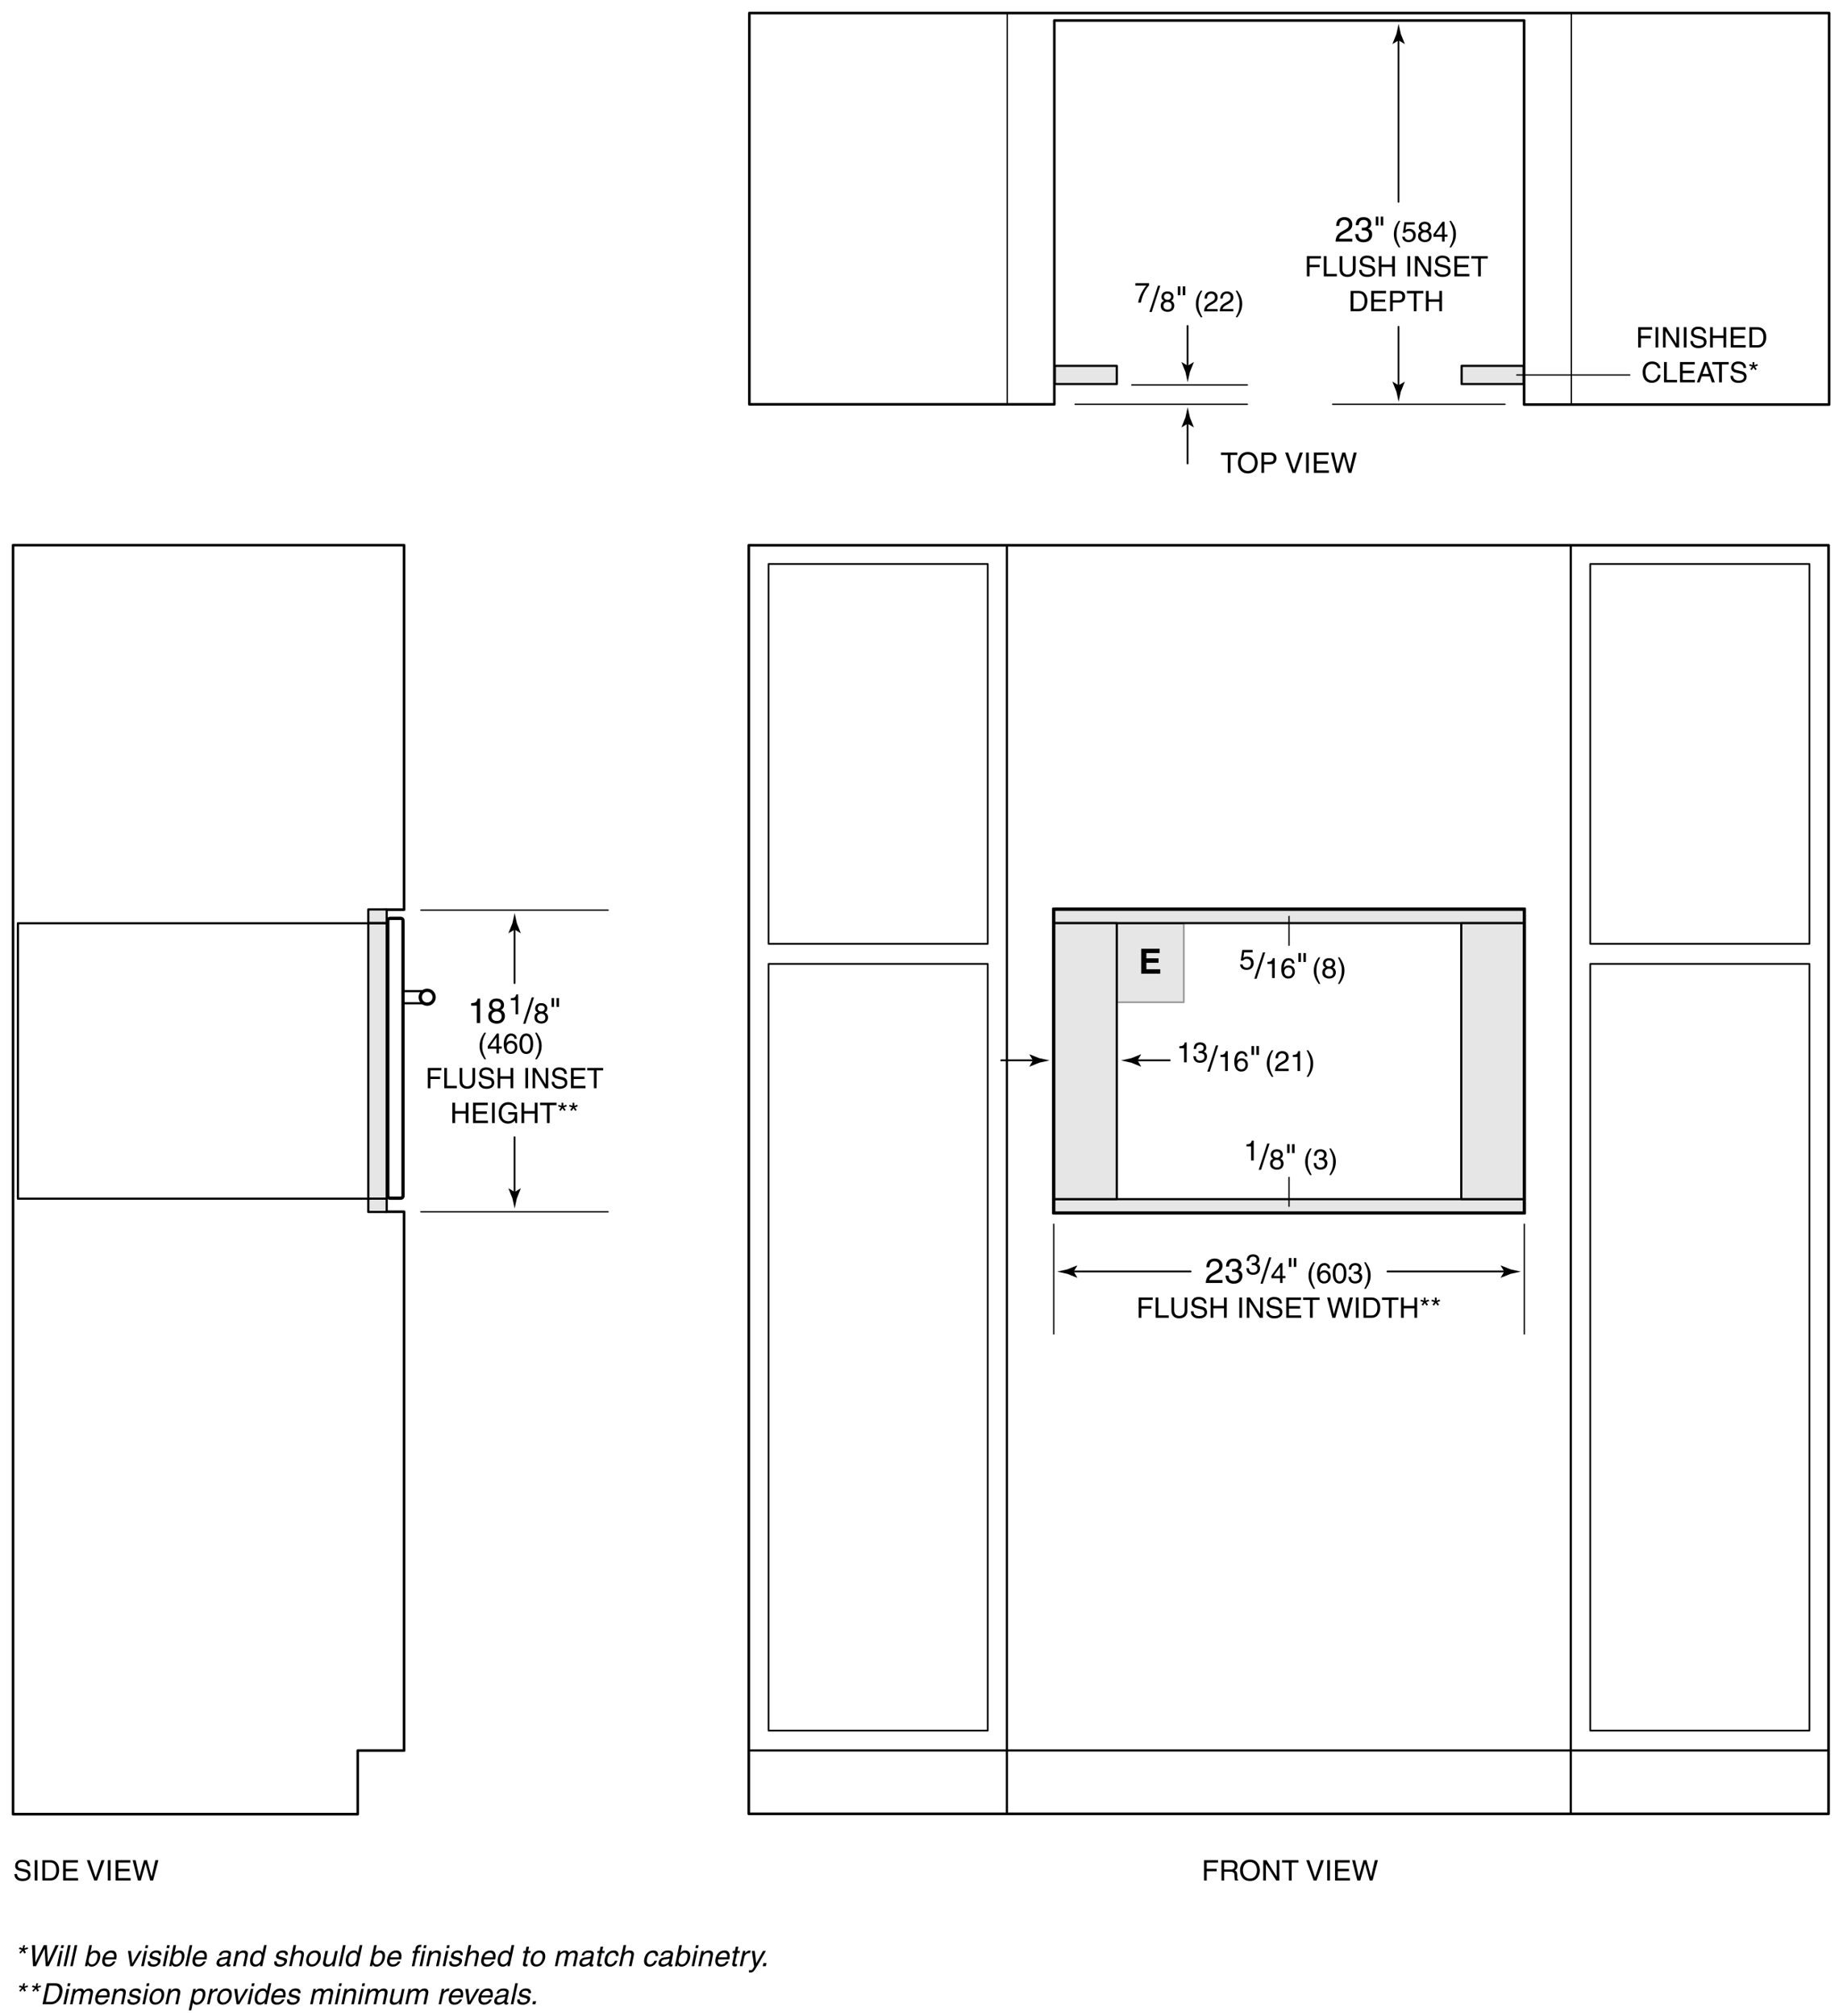 <svg version="1.1" id="Illus" xmlns="http://www.w3.org/2000/svg" x="0" y="0" width="423" height="463.5" xml:space="preserve" enable-background="new 0 0 423 463.5"><style>.st1,.st2,.st3,.st4,.st5,.st6{fill:none;stroke:#000;stroke-width:.5;stroke-linecap:round;stroke-linejoin:round}.st2,.st3,.st4,.st5,.st6{stroke-width:.4}.st3,.st4,.st5,.st6{stroke-width:.6}.st4,.st5,.st6{stroke-width:.75}.st5,.st6{fill:#e6e6e6;stroke-width:.5}.st6{fill:none;stroke-width:.3}</style><rect x="256.83" y="212.32" width="15.46" height="18.08" style="fill:#e6e6e6;stroke:#999;stroke-width:.4;stroke-linecap:round;stroke-linejoin:round"/><path d="M266.74 219.09h-3.05v1.21h2.8v1.02h-2.8v1.49h3.18v1.02h-4.36v-5.74h4.22v1z"/><rect x="176.78" y="129.66" class="st2" width="50.42" height="87.31"/><rect x="176.78" y="221.58" class="st2" width="50.42" height="176.25"/><rect x="365.78" y="129.66" class="st2" width="50.42" height="87.31"/><rect x="365.78" y="221.58" class="st2" width="50.42" height="176.25"/><line class="st1" x1="231.61" y1="125.68" x2="231.61" y2="416.97"/><line class="st1" x1="361.3" y1="416.97" x2="361.3" y2="125.68"/><line class="st1" x1="420.48" y1="402.39" x2="172.61" y2="402.39"/><rect x="172.23" y="125.35" class="st3" width="248.37" height="291.62"/><path class="st4" d="M96.66 229.24c0 .88.72 1.6 1.6 1.6.88 0 1.6-.72 1.6-1.6 0-.88-.71-1.6-1.6-1.6-.88 0-1.6.72-1.6 1.6z"/><line class="st1" x1="97.43" y1="227.85" x2="92.79" y2="227.85"/><line class="st1" x1="97.43" y1="230.63" x2="92.79" y2="230.63"/><path class="st4" d="M89.2 274.94c0 .28.22.5.5.5h2.5c.28 0 .5-.23.5-.5v-63.33c0-.28-.23-.5-.5-.5h-2.5c-.28 0-.5.23-.5.5v63.33z"/><polyline class="st3" points="88.62,278.56 92.94,278.56 92.94,402.42 82.29,402.42 82.29,417.04 3,417.04 3,125.33 92.94,125.33 92.94,209.12 88.54,209.12"/><rect x="84.72" y="212.23" class="st5" width="4.23" height="63.34"/><polyline class="st1" points="88.68,212.23 4.12,212.23 4.12,275.55 88.68,275.55"/><rect x="84.72" y="275.55" class="st5" width="4.23" height="3.06"/><rect x="84.72" y="209.07" class="st5" width="4.23" height="3.1"/><path d="M277.5 291.33c0-1.83 1.33-2.02 1.94-2.02.98 0 1.76.63 1.76 1.68 0 1.01-.66 1.43-1.5 1.88l-.58.32c-.77.42-.94.86-.97 1.08h3.05v.66h-3.85c.04-1.17.57-1.79 1.32-2.23l.74-.43c.6-.34 1.03-.58 1.03-1.31 0-.45-.29-1.02-1.11-1.02-1.06 0-1.11.99-1.14 1.38h-.69zM283.39 291.74c.12.01.25.02.37.02.54 0 1.07-.22 1.07-.92 0-.34-.2-.89-1.04-.89-1 0-1.06.82-1.09 1.21h-.69c0-.82.33-1.84 1.81-1.84 1.09 0 1.74.62 1.74 1.48 0 .72-.42 1.06-.72 1.16v.02c.54.18.94.56.94 1.31 0 .92-.59 1.81-2.02 1.81-.42 0-.77-.1-1.04-.25-.62-.33-.79-.98-.84-1.62h.73c.02.53.15 1.24 1.2 1.24.72 0 1.22-.44 1.22-1.09 0-.94-.83-1.03-1.31-1.03-.1 0-.22.01-.32.01v-.62zM287.9 290.34c.1.01.2.01.3.01.44 0 .87-.18.87-.75 0-.27-.16-.72-.85-.72-.81 0-.86.66-.89.98h-.56c0-.67.27-1.5 1.48-1.5.88 0 1.41.51 1.41 1.2 0 .58-.34.86-.58.94v.01c.44.14.76.46.76 1.07 0 .75-.48 1.47-1.64 1.47-.34 0-.62-.08-.84-.2-.51-.27-.64-.79-.68-1.32h.59c.02.43.12 1.01.98 1.01.58 0 .99-.36.99-.88 0-.77-.68-.84-1.07-.84-.08 0-.18.01-.26.01v-.49zM290.46 295.09h-.54l1.97-6.04h.53l-1.96 6.04zM295.01 293.83v1.11h-.57v-1.11h-2v-.56l2.09-2.9h.47v2.96h.67v.49h-.66zm-2.04-.5h1.47v-2.07h-.01l-1.46 2.07zM296.46 289.2h.58v2.04h-.58v-2.04zm1.13 0h.58v2.04h-.58v-2.04zM302.48 290.17c-.55 1.04-.88 1.66-.88 3.22 0 1.07.37 1.87.89 2.89h-.38c-.68-1.01-1.12-1.83-1.12-3.04 0-1.14.4-2.07 1.1-3.07h.39zM305.42 291.58c-.07-.4-.29-.7-.79-.7-.9 0-1.08 1.21-1.08 1.69l.01.01c.14-.25.46-.56 1.09-.56.56 0 1.43.36 1.43 1.45 0 .47-.12.81-.44 1.14-.24.27-.51.44-1.16.44-.35 0-.85-.16-1.18-.66-.27-.43-.35-.99-.35-1.59 0-1 .33-2.44 1.69-2.44.53 0 1.27.29 1.33 1.22h-.55zm-.83 2.97c.55 0 .9-.43.9-1.05 0-.4-.21-.96-.92-.96-.63 0-.94.46-.94.99 0 .49.29 1.02.96 1.02zM308.13 295.06c-1.31 0-1.57-1.4-1.57-2.35 0-.95.25-2.35 1.57-2.35 1.31 0 1.57 1.4 1.57 2.35 0 .95-.26 2.35-1.57 2.35zm0-4.18c-.66 0-.96.69-.96 1.83s.3 1.83.96 1.83c.66 0 .96-.69.96-1.83s-.3-1.83-.96-1.83zM311.39 292.34c.1.01.2.01.3.01.44 0 .87-.18.87-.75 0-.27-.16-.72-.85-.72-.81 0-.86.66-.89.98h-.56c0-.67.27-1.5 1.48-1.5.88 0 1.41.51 1.41 1.2 0 .58-.34.86-.58.94v.01c.44.14.76.46.76 1.07 0 .75-.48 1.47-1.64 1.47-.34 0-.62-.08-.84-.2-.51-.27-.64-.79-.68-1.32h.59c.02.43.12 1.01.97 1.01.58 0 .99-.36.99-.88 0-.77-.68-.84-1.07-.84-.08 0-.18.01-.26.01v-.49zM313.78 296.28c.55-1.04.88-1.66.88-3.22 0-1.07-.37-1.87-.89-2.89h.38c.68 1.01 1.12 1.83 1.12 3.04 0 1.14-.4 2.07-1.1 3.07h-.39zM262.54 302.94h-.63v-4.67h3.23v.56h-2.6v1.43h2.29v.56h-2.29v2.12zM266.45 302.38h2.37v.56h-3v-4.67h.63v4.11zM273.12 298.27v3.03c0 .96-.6 1.76-1.88 1.76-1.25 0-1.79-.81-1.79-1.68v-3.11h.63v2.94c0 1.01.62 1.29 1.18 1.29.58 0 1.23-.27 1.23-1.28v-2.95h.63zM276.94 299.64c-.03-.72-.63-.95-1.16-.95-.4 0-1.07.11-1.07.82 0 .4.28.53.55.59l1.33.31c.6.14 1.06.51 1.06 1.25 0 1.1-1.03 1.41-1.83 1.41-.86 0-1.2-.26-1.41-.45-.4-.36-.47-.75-.47-1.18h.59c0 .84.69 1.09 1.29 1.09.46 0 1.22-.12 1.22-.79 0-.49-.23-.64-1-.83l-.96-.22c-.31-.07-1-.29-1-1.1 0-.73.47-1.44 1.61-1.44 1.63 0 1.79.98 1.82 1.49h-.57zM281.53 298.27h.63v4.67h-.63v-2.18h-2.44v2.18h-.63v-4.67h.63v1.93h2.44v-1.93zM285.69 302.94h-.63v-4.67h.63v4.67zM289.86 298.27h.61v4.67h-.71l-2.37-3.77h-.01v3.77h-.61v-4.67h.75l2.33 3.77h.01v-3.77zM294.27 299.64c-.03-.72-.63-.95-1.16-.95-.4 0-1.07.11-1.07.82 0 .4.28.53.55.59l1.33.31c.6.14 1.06.51 1.06 1.25 0 1.1-1.03 1.41-1.83 1.41-.86 0-1.2-.26-1.41-.45-.4-.36-.47-.75-.47-1.18h.59c0 .84.69 1.09 1.29 1.09.45 0 1.22-.12 1.22-.79 0-.49-.23-.64-.99-.83l-.96-.22c-.31-.07-.99-.29-.99-1.1 0-.73.47-1.44 1.61-1.44 1.63 0 1.79.98 1.82 1.49h-.59zM299.3 302.94h-3.44v-4.67h3.4v.56h-2.77v1.43h2.55v.56h-2.55v1.56h2.81v.56zM299.73 298.27h3.79v.56h-1.58v4.11h-.63v-4.11h-1.58v-.56zM307.14 302.94h-.66l-1.22-4.67h.68l.87 3.8h.01l1.05-3.8h.69l1.05 3.8h.01l.87-3.8h.7l-1.23 4.67h-.66l-1.07-3.87h-.01l-1.08 3.87zM312.51 302.94h-.63v-4.67h.63v4.67zM313.63 298.27h1.89c1.21 0 1.96.92 1.96 2.27 0 1.05-.46 2.4-1.99 2.4h-1.87v-4.67zm.63 4.13h1.22c.82 0 1.35-.64 1.35-1.82 0-1.18-.54-1.77-1.4-1.77h-1.18v3.59zM317.88 298.27h3.79v.56h-1.58v4.11h-.63v-4.11h-1.58v-.56zM325.33 298.27h.63v4.67h-.63v-2.18h-2.44v2.18h-.63v-4.67h.63v1.93h2.44v-1.93zM326.84 298.74l.68.25v-.71h.39v.71l.68-.25.13.36-.7.22.44.6-.32.22-.42-.61-.42.61-.32-.22.44-.6-.7-.22.12-.36zM329.37 298.74l.68.25v-.71h.39v.71l.68-.25.13.36-.7.22.44.6-.32.22-.42-.61-.42.61-.32-.22.44-.6-.7-.22.12-.36z"/><g><path d="M246.96 292.31l.83-1.37-.05-.03-2.24.89c-.78.17-1.56.34-2.34.52l2.34.51 2.24.89.05-.03-.83-1.38z"/><line class="st2" x1="273.88" y1="292.29" x2="246.46" y2="292.29"/><g><path d="M346.01 292.31l-.83-1.37.05-.03 2.24.89c.78.17 1.56.34 2.34.52l-2.34.51-2.24.89-.05-.03.83-1.38z"/><line class="st2" x1="319.12" y1="292.29" x2="346.5" y2="292.29"/></g></g><g><path d="M277.57 432.29h-.63v-4.67h3.23v.56h-2.6v1.43h2.29v.56h-2.29v2.12zM281.59 432.29h-.63v-4.67h2.16c.77 0 1.53.27 1.53 1.25 0 .69-.35.94-.65 1.12.27.11.53.23.56.88l.04.84c.01.26.04.36.23.47v.1h-.77c-.09-.29-.11-.99-.11-1.17 0-.38-.08-.83-.83-.83h-1.53v2.01zm0-2.54h1.46c.46 0 .95-.12.95-.81 0-.72-.53-.78-.84-.78h-1.57v1.59zM287.51 432.41c-1.74 0-2.28-1.45-2.28-2.46s.53-2.46 2.28-2.46 2.28 1.45 2.28 2.46-.53 2.46-2.28 2.46zm0-4.35c-1.01 0-1.62.8-1.62 1.9 0 1.1.61 1.9 1.62 1.9s1.62-.8 1.62-1.9c.01-1.1-.6-1.9-1.62-1.9zM293.66 427.62h.61v4.67h-.71l-2.37-3.77h-.01v3.77h-.61v-4.67h.75l2.33 3.77h.01v-3.77zM294.89 427.62h3.79v.56h-1.58v4.11h-.63v-4.11h-1.58v-.56zM303.82 427.62h.71l-1.7 4.67h-.67l-1.7-4.67h.7l1.33 3.98h.01l1.32-3.98zM305.91 432.29h-.63v-4.67h.63v4.67zM310.53 432.29h-3.45v-4.67h3.4v.56h-2.77v1.43h2.55v.56h-2.55v1.56h2.81v.56zM312.88 432.29h-.66l-1.21-4.67h.68l.87 3.8h.01l1.05-3.8h.69l1.05 3.8h.01l.87-3.8h.7l-1.23 4.67h-.66l-1.07-3.87h-.01l-1.09 3.87z"/></g><g><path d="M6.33 428.99c-.03-.72-.63-.95-1.16-.95-.4 0-1.07.11-1.07.82 0 .4.28.53.55.59l1.33.31c.6.14 1.06.51 1.06 1.25 0 1.11-1.03 1.41-1.83 1.41-.86 0-1.2-.26-1.41-.45-.4-.36-.47-.75-.47-1.18h.59c0 .84.69 1.09 1.29 1.09.45 0 1.22-.12 1.22-.79 0-.49-.23-.64-.99-.83l-.96-.22c-.31-.07-.99-.29-.99-1.1 0-.73.47-1.44 1.61-1.44 1.63 0 1.79.98 1.82 1.49h-.59zM8.61 432.29h-.63v-4.67h.63v4.67zM9.75 427.62h1.89c1.22 0 1.96.92 1.96 2.27 0 1.05-.46 2.4-1.99 2.4H9.75v-4.67zm.63 4.13h1.22c.82 0 1.35-.64 1.35-1.82s-.54-1.77-1.4-1.77h-1.18v3.59zM17.96 432.29h-3.44v-4.67h3.4v.56h-2.77v1.43h2.55v.56h-2.55v1.56h2.81v.56zM23.33 427.62h.71l-1.7 4.67h-.67l-1.7-4.67h.7L22 431.6h.01l1.32-3.98zM25.43 432.29h-.63v-4.67h.63v4.67zM30.05 432.29H26.6v-4.67H30v.56h-2.77v1.43h2.55v.56h-2.55v1.56h2.81v.56zM32.39 432.29h-.66l-1.22-4.67h.68l.87 3.8h.01l1.05-3.8h.69l1.05 3.8h.01l.87-3.8h.7l-1.23 4.67h-.66l-1.07-3.87h-.01l-1.08 3.87z"/></g><g><line class="st6" x1="361.43" y1="92.95" x2="361.43" y2="3"/><line class="st6" x1="231.69" y1="3.17" x2="231.69" y2="92.85"/><polyline class="st3" points="350.58,4.71 242.52,4.71 242.52,92.95 172.36,92.95 172.36,3 420.73,3 420.73,93 350.57,93 350.57,4.71"/></g><g><path d="M321.7 88.57l-1.37-.83-.03.05.89 2.24.51 2.34c.17-.78.34-1.56.52-2.34l.89-2.24-.02-.05-1.39.83z"/><line class="st2" x1="321.68" y1="75.13" x2="321.68" y2="89.06"/><g><path d="M321.7 9.28l-1.37.83-.03-.05.89-2.24.51-2.34c.17.78.34 1.56.52 2.34l.89 2.24-.02.05-1.39-.83z"/><line class="st2" x1="321.68" y1="46.4" x2="321.68" y2="8.79"/></g></g><g><path d="M307.35 51.94c0-1.83 1.33-2.02 1.94-2.02.98 0 1.76.63 1.76 1.68 0 1.01-.66 1.43-1.5 1.88l-.58.32c-.77.42-.94.86-.97 1.08h3.05v.66h-3.85c.04-1.17.57-1.79 1.32-2.23l.74-.43c.6-.34 1.03-.58 1.03-1.31 0-.45-.29-1.02-1.11-1.02-1.06 0-1.11.99-1.14 1.38h-.69zM313.24 52.34c.12.01.25.02.37.02.54 0 1.07-.22 1.07-.92 0-.34-.2-.89-1.04-.89-1 0-1.06.82-1.1 1.21h-.69c0-.82.34-1.84 1.81-1.84 1.09 0 1.74.62 1.74 1.48 0 .72-.42 1.06-.72 1.16v.02c.54.18.94.56.94 1.31 0 .92-.59 1.81-2.02 1.81-.42 0-.77-.1-1.04-.25-.62-.33-.79-.98-.84-1.62h.73c.02.53.15 1.24 1.2 1.24.72 0 1.22-.44 1.22-1.09 0-.94-.83-1.03-1.31-1.03-.1 0-.22.01-.32.01v-.62zM316.46 49.8h.58v2.04h-.58V49.8zm1.13 0h.58v2.04h-.58V49.8zM322.1 50.78c-.55 1.04-.88 1.66-.88 3.22 0 1.07.37 1.87.89 2.89h-.38c-.68-1.01-1.12-1.83-1.12-3.04 0-1.14.4-2.07 1.1-3.07h.39zM323.28 52.88c.2-.15.47-.29.88-.29.74 0 1.5.52 1.5 1.46 0 .51-.23 1.61-1.66 1.61-.6 0-1.37-.24-1.48-1.26h.59c.06.53.45.77.97.77.59 0 .96-.47.96-1.05 0-.66-.45-1.01-1.01-1.01-.33 0-.63.16-.84.44l-.49-.03.34-2.45h2.37v.56h-1.94l-.19 1.25zM328.55 53.11c.62.26.75.77.75 1.11 0 .73-.47 1.44-1.55 1.44-.25 0-.74-.06-1.1-.35-.47-.37-.47-.86-.47-1.09 0-.56.29-.92.77-1.11-.39-.15-.62-.46-.62-.89 0-.47.29-1.25 1.38-1.25 1.01 0 1.41.64 1.41 1.18.02.66-.37.86-.57.96zm-1.75 1.13c0 .36.18.91.98.91.42 0 .92-.15.92-.86 0-.62-.43-.89-.95-.89-.65 0-.95.42-.95.84zm1.75-2.07c0-.28-.18-.68-.85-.68-.61 0-.76.42-.76.71 0 .44.38.7.8.7.49 0 .81-.31.81-.73zM332.28 54.43v1.11h-.57v-1.11h-2v-.56l2.09-2.9h.47v2.96h.67v.49h-.66zm-2.04-.49h1.47v-2.07h-.01l-1.46 2.07zM333.4 56.89c.55-1.04.88-1.66.88-3.22 0-1.07-.37-1.87-.89-2.89h.38c.68 1.01 1.12 1.83 1.12 3.04 0 1.14-.4 2.07-1.1 3.07h-.39zM301.23 63.54h-.63v-4.67h3.23v.56h-2.6v1.43h2.29v.56h-2.29v2.12zM305.13 62.98h2.37v.56h-3v-4.67h.63v4.11zM311.81 58.88v3.03c0 .96-.6 1.76-1.88 1.76-1.25 0-1.79-.81-1.79-1.68v-3.11h.63v2.94c0 1.01.62 1.29 1.18 1.29.58 0 1.23-.27 1.23-1.28v-2.95h.63zM315.63 60.24c-.03-.72-.63-.95-1.16-.95-.4 0-1.07.11-1.07.82 0 .4.28.53.55.59l1.33.31c.6.14 1.06.51 1.06 1.25 0 1.1-1.03 1.41-1.83 1.41-.86 0-1.2-.26-1.41-.45-.4-.36-.47-.75-.47-1.18h.59c0 .84.69 1.09 1.29 1.09.46 0 1.22-.12 1.22-.79 0-.49-.23-.64-.99-.83l-.96-.22c-.31-.07-.99-.29-.99-1.1 0-.73.47-1.44 1.61-1.44 1.63 0 1.79.98 1.82 1.49h-.59zM320.22 58.88h.63v4.67h-.63v-2.18h-2.44v2.18h-.63v-4.67h.63v1.93h2.44v-1.93zM324.38 63.54h-.63v-4.67h.63v4.67zM328.55 58.88h.61v4.67h-.71l-2.37-3.77h-.01v3.77h-.61v-4.67h.75l2.33 3.77h.01v-3.77zM332.96 60.24c-.03-.72-.63-.95-1.16-.95-.4 0-1.07.11-1.07.82 0 .4.28.53.55.59l1.33.31c.6.14 1.06.51 1.06 1.25 0 1.1-1.03 1.41-1.83 1.41-.87 0-1.2-.26-1.41-.45-.4-.36-.47-.75-.47-1.18h.59c0 .84.69 1.09 1.29 1.09.46 0 1.22-.12 1.22-.79 0-.49-.23-.64-.99-.83l-.96-.22c-.31-.07-1-.29-1-1.1 0-.73.47-1.44 1.61-1.44 1.63 0 1.79.98 1.82 1.49h-.58zM337.99 63.54h-3.45v-4.67h3.4v.56h-2.77v1.43h2.55v.56h-2.55v1.56h2.81v.56zM338.41 58.88h3.79v.56h-1.58v4.11h-.63v-4.11h-1.58v-.56zM310.68 66.88h1.89c1.21 0 1.96.92 1.96 2.27 0 1.05-.46 2.4-1.99 2.4h-1.87v-4.67zm.63 4.12h1.22c.82 0 1.35-.64 1.35-1.82 0-1.18-.54-1.77-1.4-1.77h-1.18V71zM318.85 71.54h-3.44v-4.67h3.4v.56h-2.77v1.43h2.55v.56h-2.55v1.56h2.81v.56zM320.37 71.54h-.63v-4.67h2.1c.86 0 1.38.56 1.38 1.31 0 .65-.37 1.38-1.38 1.38h-1.47v1.98zm0-2.51h1.25c.57 0 .95-.21.95-.84 0-.59-.4-.78-.92-.78h-1.28v1.62zM323.61 66.88h3.79v.56h-1.58v4.11h-.63v-4.11h-1.58v-.56zM331.06 66.88h.63v4.67h-.63v-2.18h-2.44v2.18h-.63v-4.67h.63v1.93h2.44v-1.93z"/></g><line class="st6" x1="346.17" y1="92.94" x2="306.54" y2="92.94"/><line class="st6" x1="286.92" y1="92.94" x2="247.29" y2="92.94"/><line class="st6" x1="286.92" y1="88.5" x2="260.33" y2="88.5"/><g><path d="M273.18 84.07l-1.37-.83-.03.05.89 2.24.51 2.34c.17-.78.34-1.56.52-2.34l.89-2.24-.02-.05-1.39.83z"/><line class="st2" x1="273.16" y1="74.92" x2="273.16" y2="84.56"/></g><g><path d="M273.18 97.4l-1.37.83-.03-.05.89-2.24.51-2.34c.17.78.34 1.56.52 2.34l.89 2.24-.02.05-1.39-.83z"/><line class="st2" x1="273.16" y1="106.55" x2="273.16" y2="96.91"/></g><g><path d="M261.15 65.1h3.16v.5c-.46.47-1.55 1.93-1.88 3.97h-.63c.16-1.25.99-2.89 1.87-3.91h-2.52v-.56zM264.92 71.72h-.54l1.97-6.04h.53l-1.96 6.04zM269.36 69.14c.62.26.75.77.75 1.11 0 .73-.47 1.44-1.55 1.44-.25 0-.73-.06-1.1-.35-.47-.37-.47-.86-.47-1.09 0-.56.29-.92.77-1.11-.39-.15-.62-.46-.62-.89 0-.47.29-1.25 1.38-1.25 1.01 0 1.41.64 1.41 1.18.01.65-.37.86-.57.96zm-1.76 1.13c0 .36.18.91.97.91.42 0 .92-.15.92-.86 0-.62-.43-.89-.95-.89-.64 0-.94.42-.94.84zm1.75-2.07c0-.28-.18-.68-.85-.68-.61 0-.76.42-.76.71 0 .44.38.7.8.7.49 0 .81-.32.81-.73zM270.92 65.83h.58v2.04h-.58v-2.04zm1.13 0h.58v2.04h-.58v-2.04zM276.56 66.81c-.55 1.04-.88 1.66-.88 3.22 0 1.07.37 1.87.89 2.89h-.38c-.68-1.01-1.12-1.83-1.12-3.04 0-1.14.4-2.07 1.1-3.07h.39zM277.07 68.64c0-1.49 1.08-1.64 1.58-1.64.79 0 1.43.51 1.43 1.37 0 .82-.54 1.16-1.22 1.53l-.47.26c-.62.34-.76.7-.79.88h2.48v.54h-3.13c.03-.95.46-1.46 1.07-1.81l.6-.35c.49-.28.84-.47.84-1.07 0-.36-.23-.83-.9-.83-.86 0-.9.81-.92 1.12h-.57zM280.69 68.64c0-1.49 1.09-1.64 1.58-1.64.79 0 1.43.51 1.43 1.37 0 .82-.54 1.16-1.22 1.53l-.48.25c-.62.34-.76.7-.79.88h2.48v.54h-3.13c.03-.95.46-1.46 1.07-1.81l.6-.35c.49-.28.84-.47.84-1.07 0-.36-.23-.83-.9-.83-.86 0-.9.81-.92 1.12h-.56zM284.24 72.92c.55-1.04.88-1.66.88-3.22 0-1.07-.37-1.87-.89-2.89h.38c.68 1.01 1.12 1.83 1.12 3.04 0 1.14-.4 2.07-1.1 3.07h-.39z"/></g><g><path d="M4.55 447.64l.65.26.16-.74h.4l-.16.74.76-.26.06.37-.78.23.32.62-.38.23-.3-.63-.57.63-.28-.23.58-.62-.68-.23.22-.37zM8.28 451.99h-.69l-.23-4.84h.71l.07 3.94h.01l1.92-3.94h.71l.25 3.94h.01l1.74-3.94h.72l-2.3 4.84h-.69l-.25-4.01h-.01l-1.97 4.01zM13.67 451.99h-.59l.75-3.53h.59l-.75 3.53zm.3-4.16l.14-.67h.59l-.14.67h-.59zM15.21 451.99h-.59l1.03-4.84h.59l-1.03 4.84zM16.74 451.99h-.59l1.03-4.84h.59l-1.03 4.84zM19.53 451.99l1.03-4.84h.59l-.37 1.76h.01c.33-.37.72-.54 1.13-.55.94 0 1.31.77 1.1 1.76-.18.84-.77 1.97-1.97 1.97-.6 0-.78-.34-.86-.54h-.01l-.09.44h-.56zm2.17-3.09c-.86 0-1.15.92-1.27 1.5-.2.94.33 1.19.71 1.19.65 0 1.08-.59 1.24-1.36.1-.46.24-1.33-.68-1.33zM26.59 450.89c-.06.17-.32.67-.83.96-.19.11-.44.24-1.01.24-.99 0-1.42-.75-1.2-1.77.23-1.09.94-1.96 2.11-1.96 1.02 0 1.35.81 1.08 2.06h-2.58c-.16.74.1 1.16.78 1.16.56 0 .98-.43 1.06-.7h.59zm-.37-.94c.08-.55-.04-1.05-.76-1.05-.55 0-1.09.51-1.2 1.05h1.96zM32.04 448.47h.65L30.6 452h-.63l-.54-3.53h.69l.31 2.87h.01l1.6-2.87zM33.07 451.99h-.59l.75-3.53h.59l-.75 3.53zm.3-4.16l.14-.67h.59l-.14.67h-.59zM36.54 449.47c.04-.22.04-.59-.71-.59-.18 0-.71.06-.81.5-.06.29.11.36.54.47l.56.15c.7.18.9.45.79.93-.15.73-.85 1.17-1.64 1.17-1.4 0-1.33-.81-1.25-1.23h.57c-.04.28-.05.72.78.72.42 0 .85-.17.93-.56.06-.28-.12-.38-.59-.51l-.65-.17c-.47-.12-.74-.37-.63-.86.16-.78.88-1.13 1.57-1.13 1.26 0 1.15.93 1.11 1.11h-.57zM38.02 451.99h-.59l.75-3.53h.59l-.75 3.53zm.29-4.16l.14-.67h.59l-.14.67h-.59zM38.89 451.99l1.03-4.84h.59l-.37 1.76h.01c.33-.37.72-.54 1.13-.55.94 0 1.31.77 1.1 1.76-.18.84-.77 1.97-1.97 1.97-.6 0-.78-.34-.86-.54h-.01l-.09.44h-.56zm2.18-3.09c-.86 0-1.15.92-1.27 1.5-.2.94.33 1.19.71 1.19.65 0 1.08-.59 1.24-1.36.1-.46.24-1.33-.68-1.33zM43.2 451.99h-.59l1.03-4.84h.59l-1.03 4.84zM47.36 450.89c-.06.17-.32.67-.83.96-.19.11-.44.24-1.01.24-.99 0-1.42-.75-1.2-1.77.23-1.09.94-1.96 2.11-1.96 1.02 0 1.35.81 1.08 2.06h-2.58c-.16.74.1 1.16.78 1.16.56 0 .98-.43 1.06-.7h.59zm-.37-.94c.08-.55-.04-1.05-.76-1.05-.55 0-1.09.51-1.2 1.05h1.96zM50.33 449.54c.21-.84.84-1.17 1.71-1.17.28 0 1.29.08 1.1.99l-.43 2.03c-.03.15.03.21.15.21.05 0 .13-.01.2-.03l-.09.43c-.11.03-.2.07-.34.07-.53 0-.55-.27-.51-.54-.28.25-.71.57-1.4.57-.65 0-1.02-.41-.89-1.02.06-.3.3-.99 1.31-1.11l1-.12c.14-.01.32-.07.4-.42.08-.37-.15-.57-.71-.57-.67 0-.86.41-.95.68h-.55zm2.03.65c-.11.07-.27.13-1.02.22-.3.04-.78.13-.88.57-.08.38.06.61.51.61.55 0 1.17-.36 1.27-.83l.12-.57zM56.48 451.99h-.59l.46-2.17c.13-.61.02-.92-.56-.92-.34 0-.98.22-1.18 1.17l-.41 1.92h-.59l.75-3.53h.56l-.11.5h.01c.17-.19.59-.6 1.19-.6.55 0 1.19.22.97 1.23l-.5 2.4zM60.32 451.99h-.56l.1-.49h-.01c-.36.48-.79.59-1.13.59-1.2 0-1.31-1.13-1.13-1.97.21-.99.91-1.76 1.84-1.76.64 0 .83.4.92.6l.02-.05.38-1.77h.59l-1.02 4.85zm-1.47-.41c.38 0 1.02-.25 1.22-1.19.12-.57.22-1.5-.63-1.5-.92 0-1.15.87-1.25 1.32-.17.79.01 1.37.66 1.37zM65.63 449.47c.04-.22.04-.59-.71-.59-.18 0-.71.06-.81.5-.06.29.11.36.54.47l.56.15c.7.18.9.45.79.93-.15.73-.85 1.17-1.64 1.17-1.4 0-1.33-.81-1.25-1.23h.57c-.04.28-.05.72.78.72.42 0 .85-.17.93-.56.06-.28-.12-.38-.59-.51l-.65-.17c-.47-.12-.74-.37-.63-.86.16-.78.88-1.13 1.57-1.13 1.26 0 1.15.93 1.11 1.11h-.57zM69.38 451.99h-.59l.49-2.31c.1-.48.03-.79-.53-.79-.49 0-1.04.28-1.23 1.17l-.41 1.92h-.61l1.03-4.84h.59l-.38 1.79h.01c.22-.22.59-.57 1.15-.57.55 0 1.19.22.97 1.23l-.49 2.4zM72.5 448.36c1.13 0 1.44.95 1.24 1.86-.19.91-.91 1.86-2.03 1.86-1.13 0-1.44-.95-1.24-1.86.19-.9.9-1.86 2.03-1.86zm-.69 3.22c.85 0 1.21-.88 1.31-1.35.1-.47.11-1.35-.74-1.35s-1.21.88-1.31 1.35c-.09.47-.11 1.35.74 1.35zM76.38 451.99l.11-.51-.01-.01c-.34.41-.69.63-1.25.63-.52 0-1.09-.25-.91-1.09l.54-2.54h.59l-.5 2.34c-.12.58.13.78.52.78.75 0 1.11-.66 1.22-1.17l.41-1.94h.59l-.75 3.53h-.56zM78.47 451.99h-.59l1.03-4.84h.59l-1.03 4.84zM82.32 451.99h-.56l.1-.49h-.01c-.36.48-.79.59-1.13.59-1.2 0-1.31-1.13-1.13-1.97.21-.99.91-1.76 1.84-1.76.64 0 .83.4.92.6l.02-.05.38-1.77h.59l-1.02 4.85zm-1.48-.41c.38 0 1.02-.25 1.22-1.19.12-.57.22-1.5-.63-1.5-.92 0-1.15.87-1.25 1.32-.16.79.02 1.37.66 1.37zM85.04 451.99l1.03-4.84h.59l-.37 1.76h.01c.33-.37.72-.54 1.13-.55.94 0 1.31.77 1.1 1.76-.18.84-.77 1.97-1.97 1.97-.6 0-.78-.34-.86-.54l-.09.44h-.57zm2.18-3.09c-.86 0-1.15.92-1.27 1.5-.2.94.33 1.19.71 1.19.65 0 1.08-.59 1.24-1.36.1-.46.24-1.33-.68-1.33zM92.11 450.89c-.06.17-.32.67-.83.96-.19.11-.44.24-1.01.24-.99 0-1.42-.75-1.2-1.77.23-1.09.94-1.96 2.11-1.96 1.02 0 1.35.81 1.08 2.06h-2.58c-.16.74.1 1.16.78 1.16.56 0 .98-.43 1.06-.7h.59zm-.37-.94c.08-.55-.04-1.05-.76-1.05-.55 0-1.09.51-1.2 1.05h1.96zM95.96 448.96l-.65 3.04h-.59l.65-3.04h-.49l.1-.49h.49l.13-.61c.11-.53.5-.78 1.08-.78.09 0 .17.01.27.01l-.11.53c-.07-.01-.17-.01-.24-.01-.26 0-.38.13-.44.41l-.09.44h.59l-.1.49h-.6zM97.09 451.99h-.59l.75-3.53h.59l-.75 3.53zm.3-4.16l.14-.67h.59l-.14.67h-.59zM100.89 451.99h-.59l.46-2.17c.13-.61.02-.92-.56-.92-.34 0-.98.22-1.18 1.17l-.41 1.92h-.59l.75-3.53h.56l-.11.5h.01c.17-.19.59-.6 1.19-.6.55 0 1.19.22.97 1.23l-.5 2.4zM102.41 451.99h-.59l.75-3.53h.59l-.75 3.53zm.29-4.16l.14-.67h.59l-.14.67h-.59zM105.88 449.47c.04-.22.04-.59-.71-.59-.18 0-.71.06-.81.5-.06.29.11.36.54.47l.56.15c.7.18.9.45.79.93-.15.73-.85 1.17-1.64 1.17-1.4 0-1.33-.81-1.26-1.23h.57c-.04.28-.05.72.78.72.42 0 .85-.17.93-.56.06-.28-.12-.38-.59-.51l-.65-.17c-.47-.12-.74-.37-.63-.86.16-.78.88-1.13 1.57-1.13 1.26 0 1.15.93 1.11 1.11h-.56zM109.62 451.99h-.59l.49-2.31c.1-.48.03-.79-.53-.79-.49 0-1.04.28-1.23 1.17l-.41 1.92h-.59l1.03-4.84h.59l-.38 1.79c.22-.22.59-.57 1.15-.57.55 0 1.19.22.97 1.23l-.5 2.4zM113.76 450.89c-.06.17-.32.67-.83.96-.19.11-.44.24-1.01.24-.99 0-1.42-.75-1.2-1.77.23-1.09.94-1.96 2.11-1.96 1.02 0 1.35.81 1.08 2.06h-2.58c-.16.74.1 1.16.78 1.16.56 0 .98-.43 1.06-.7h.59zm-.37-.94c.08-.55-.04-1.05-.76-1.05-.55 0-1.09.51-1.2 1.05h1.96zM117.25 451.99h-.56l.1-.49h-.01c-.36.48-.79.59-1.13.59-1.2 0-1.31-1.13-1.13-1.97.21-.99.91-1.76 1.84-1.76.64 0 .83.4.92.6l.02-.05.38-1.77h.59l-1.02 4.85zm-1.48-.41c.38 0 1.02-.25 1.22-1.19.12-.57.22-1.5-.63-1.5-.92 0-1.15.87-1.25 1.32-.17.79.01 1.37.66 1.37zM121.39 448.96l-.49 2.29c-.06.28.18.28.3.28h.21l-.1.47c-.22.02-.39.05-.46.05-.59 0-.65-.33-.55-.75l.5-2.33h-.48l.1-.49h.48l.21-.98h.59l-.21.98h.57l-.1.49h-.57zM124.13 448.36c1.13 0 1.44.95 1.24 1.86-.19.91-.91 1.86-2.03 1.86-1.13 0-1.44-.95-1.24-1.86.19-.9.91-1.86 2.03-1.86zm-.68 3.22c.85 0 1.21-.88 1.31-1.35.1-.47.11-1.35-.74-1.35s-1.21.88-1.31 1.35c-.1.47-.11 1.35.74 1.35zM128.37 448.47h.56l-.11.5h.01c.17-.19.56-.6 1.19-.6.63 0 .75.38.82.57.37-.33.65-.57 1.2-.57.38 0 1.05.2.84 1.19l-.52 2.44h-.59l.48-2.28c.1-.49.03-.82-.48-.82-.5 0-.93.47-1.03.94l-.46 2.15h-.59l.52-2.44c.06-.3.02-.65-.41-.65-.34 0-.98.22-1.18 1.17l-.41 1.92h-.59l.75-3.52zM133.78 449.54c.21-.84.84-1.17 1.71-1.17.28 0 1.29.08 1.1.99l-.43 2.03c-.03.15.03.21.15.21.05 0 .13-.01.2-.03l-.09.43c-.11.03-.2.07-.34.07-.53 0-.55-.27-.51-.54-.28.25-.71.57-1.4.57-.65 0-1.02-.41-.89-1.02.06-.3.3-.99 1.31-1.11l1-.12c.14-.01.32-.07.4-.42.08-.37-.15-.57-.71-.57-.67 0-.86.41-.95.68h-.55zm2.03.65c-.11.07-.27.13-1.02.22-.3.04-.78.13-.88.57-.08.38.06.61.51.61.55 0 1.17-.36 1.27-.83l.12-.57zM138.44 448.96l-.49 2.29c-.06.28.18.28.3.28h.21l-.1.47c-.22.02-.39.05-.46.05-.59 0-.65-.33-.55-.75l.49-2.33h-.48l.1-.49h.48l.21-.98h.59l-.21.98h.57l-.1.49h-.56zM141.68 449.65c.03-.47-.18-.76-.68-.76-.73 0-1.12.7-1.25 1.33-.13.61-.14 1.36.68 1.36.4 0 .81-.3 1.02-.84h.57c-.18.56-.69 1.35-1.72 1.35-.99 0-1.42-.75-1.2-1.77.23-1.09.94-1.96 2.11-1.96.92 0 1.13.67 1.05 1.29h-.58zM145.26 451.99h-.59l.49-2.31c.1-.48.03-.79-.53-.79-.49 0-1.04.28-1.23 1.17l-.41 1.92h-.59l1.03-4.84h.59l-.38 1.79h.01c.22-.22.59-.57 1.15-.57.55 0 1.19.22.97 1.23l-.51 2.4zM150.78 449.65c.03-.47-.18-.76-.68-.76-.73 0-1.12.7-1.25 1.33-.13.61-.14 1.36.68 1.36.4 0 .81-.3 1.02-.84h.57c-.18.56-.69 1.35-1.72 1.35-.99 0-1.42-.75-1.2-1.77.23-1.09.94-1.96 2.11-1.96.92 0 1.13.67 1.05 1.29h-.58zM151.99 449.54c.21-.84.84-1.17 1.71-1.17.28 0 1.29.08 1.1.99l-.43 2.03c-.03.15.03.21.15.21.05 0 .13-.01.2-.03l-.09.43c-.11.03-.2.07-.34.07-.53 0-.55-.27-.51-.54-.28.25-.71.57-1.4.57-.65 0-1.02-.41-.89-1.02.06-.3.3-.99 1.31-1.11l1-.12c.14-.01.32-.07.4-.42.08-.37-.15-.57-.71-.57-.67 0-.86.41-.95.68h-.55zm2.03.65c-.11.07-.27.13-1.02.22-.3.04-.78.13-.88.57-.08.38.06.61.51.61.55 0 1.17-.36 1.27-.83l.12-.57zM155.23 451.99l1.03-4.84h.59l-.37 1.76h.01c.33-.37.72-.54 1.13-.55.94 0 1.31.77 1.1 1.76-.18.84-.77 1.97-1.97 1.97-.6 0-.78-.34-.86-.54h-.01l-.09.44h-.56zm2.18-3.09c-.86 0-1.15.92-1.27 1.5-.2.94.33 1.19.71 1.19.65 0 1.08-.59 1.24-1.36.09-.46.23-1.33-.68-1.33zM159.67 451.99h-.59l.75-3.53h.59l-.75 3.53zm.29-4.16l.14-.67h.59l-.14.67h-.59zM163.47 451.99h-.59l.46-2.17c.13-.61.02-.92-.56-.92-.34 0-.98.22-1.18 1.17l-.41 1.92h-.59l.75-3.53h.56l-.11.5h.01c.17-.19.59-.6 1.19-.6.55 0 1.19.22.97 1.23l-.5 2.4zM167.61 450.89c-.06.17-.32.67-.83.96-.19.11-.44.24-1.01.24-.99 0-1.42-.75-1.2-1.77.23-1.09.94-1.96 2.11-1.96 1.02 0 1.35.81 1.08 2.06h-2.58c-.16.74.1 1.16.78 1.16.56 0 .98-.43 1.06-.7h.59zm-.36-.94c.08-.55-.04-1.05-.76-1.05-.55 0-1.09.51-1.2 1.05h1.96zM169.54 448.96l-.49 2.29c-.06.28.18.28.3.28h.21l-.1.47c-.22.02-.39.05-.46.05-.59 0-.65-.33-.55-.75l.49-2.33h-.48l.1-.49h.48l.21-.98h.59l-.21.98h.57l-.1.49h-.56zM170.75 451.99h-.59l.75-3.53h.56l-.12.59h.01c.32-.41.69-.69 1.14-.69.07 0 .11.01.15.02l-.13.61h-.22c-.55 0-1 .43-1.1.94l-.45 2.06zM175.52 448.47h.65c-.66 1.15-1.31 2.31-2 3.46-.86 1.43-.94 1.51-1.7 1.51-.09 0-.15-.03-.24-.05l.11-.54c.07.03.18.06.34.06.31 0 .36-.09.8-.82l-.54-3.62h.67l.33 2.87h.01l1.57-2.87zM176.15 451.99h-.7l.15-.71h.7l-.15.71zM4.55 456.39l.65.26.16-.74h.4l-.16.74.76-.26.06.37-.78.23.32.62-.38.23-.3-.63-.57.63-.28-.23.58-.62-.68-.23.22-.37zM7.55 456.39l.65.26.16-.74h.4l-.16.74.76-.26.06.37-.78.23.32.62-.38.23-.3-.63-.57.63-.28-.23.58-.62-.68-.23.22-.37zM10.8 455.9h1.96c1.26 0 1.83.96 1.54 2.35-.23 1.09-1 2.49-2.59 2.49H9.77l1.03-4.84zm-.26 4.28h1.27c.85 0 1.54-.67 1.8-1.89.26-1.22-.17-1.83-1.06-1.83h-1.22l-.79 3.72zM15.17 460.74h-.59l.75-3.53h.59l-.75 3.53zm.3-4.16l.14-.67h.59l-.14.67h-.59zM16.85 457.22h.56l-.11.5h.01c.17-.19.56-.6 1.19-.6.63 0 .75.38.82.57.37-.33.65-.57 1.2-.57.38 0 1.05.2.84 1.19l-.52 2.44h-.59l.48-2.28c.1-.49.03-.82-.48-.82-.5 0-.93.47-1.03.94l-.46 2.15h-.59l.52-2.44c.06-.3.02-.65-.41-.65-.34 0-.98.22-1.18 1.17l-.41 1.92h-.59l.75-3.52zM24.98 459.64c-.06.17-.32.67-.83.96-.19.11-.44.24-1.01.24-.99 0-1.42-.75-1.2-1.77.23-1.09.94-1.96 2.11-1.96 1.02 0 1.35.81 1.08 2.06h-2.58c-.16.74.1 1.16.78 1.16.56 0 .98-.43 1.06-.7h.59zm-.36-.94c.08-.55-.04-1.05-.76-1.05-.55 0-1.09.51-1.2 1.05h1.96zM28.41 460.74h-.59l.46-2.17c.13-.61.02-.92-.56-.92-.34 0-.98.22-1.18 1.17l-.41 1.92h-.59l.75-3.53h.56l-.11.5h.01c.17-.19.59-.6 1.19-.6.55 0 1.19.22.97 1.23l-.5 2.4zM31.87 458.22c.04-.22.04-.59-.71-.59-.18 0-.71.06-.81.5-.06.29.11.36.54.47l.56.15c.7.18.9.45.79.93-.15.73-.85 1.17-1.64 1.17-1.4 0-1.33-.81-1.25-1.23h.57c-.04.28-.05.72.78.72.42 0 .85-.17.93-.56.06-.28-.12-.38-.59-.51l-.65-.17c-.47-.12-.74-.37-.63-.86.16-.78.88-1.13 1.57-1.13 1.26 0 1.15.93 1.11 1.11h-.57zM33.34 460.74h-.59l.75-3.53h.59l-.75 3.53zm.3-4.16l.14-.67h.59l-.14.67h-.59zM36.48 457.11c1.13 0 1.44.95 1.24 1.86-.19.91-.91 1.86-2.03 1.86-1.13 0-1.44-.95-1.24-1.86.19-.9.9-1.86 2.03-1.86zm-.69 3.22c.85 0 1.21-.88 1.31-1.35.1-.47.11-1.35-.74-1.35s-1.21.88-1.31 1.35c-.09.47-.11 1.35.74 1.35zM40.93 460.74h-.59l.46-2.17c.13-.61.02-.92-.56-.92-.34 0-.98.22-1.18 1.17l-.41 1.92h-.59l.75-3.53h.56l-.11.5h.01c.17-.19.59-.6 1.19-.6.55 0 1.19.22.97 1.23l-.5 2.4zM44.46 457.22h.56l-.11.5h.01c.18-.2.54-.6 1.18-.6.94 0 1.31.77 1.1 1.76-.18.84-.77 1.97-1.97 1.97-.47 0-.73-.22-.84-.47h-.01l-.38 1.76h-.59l1.05-4.92zm.86 3.11c.65 0 1.08-.59 1.24-1.36.1-.45.23-1.32-.68-1.32-.86 0-1.15.92-1.27 1.5-.2.93.34 1.18.71 1.18zM48.21 460.74h-.59l.75-3.53h.56l-.12.59h.01c.32-.41.69-.69 1.14-.69.07 0 .11.01.15.02l-.13.61h-.22c-.55 0-1 .43-1.1.94l-.45 2.06zM52.03 457.11c1.13 0 1.44.95 1.24 1.86-.19.91-.91 1.86-2.03 1.86-1.13 0-1.44-.95-1.24-1.86.19-.9.9-1.86 2.03-1.86zm-.68 3.22c.85 0 1.21-.88 1.31-1.35.1-.47.11-1.35-.74-1.35s-1.21.88-1.31 1.35c-.1.47-.11 1.35.74 1.35zM56.49 457.22h.65l-2.09 3.53h-.63l-.54-3.53h.69l.31 2.87h.01l1.6-2.87zM57.52 460.74h-.59l.75-3.53h.59l-.75 3.53zm.3-4.16l.14-.67h.59l-.14.67h-.59zM61.37 460.74h-.56l.1-.49h-.01c-.36.48-.79.59-1.13.59-1.2 0-1.31-1.13-1.13-1.97.21-.99.91-1.76 1.84-1.76.64 0 .83.4.92.6l.02-.05.38-1.77h.59l-1.02 4.85zm-1.47-.41c.38 0 1.02-.25 1.22-1.19.12-.57.22-1.5-.63-1.5-.92 0-1.15.87-1.25 1.32-.17.79.01 1.37.66 1.37zM65.46 459.64c-.06.17-.32.67-.83.96-.19.11-.44.24-1.01.24-.99 0-1.42-.75-1.2-1.77.23-1.09.94-1.96 2.11-1.96 1.02 0 1.35.81 1.08 2.06h-2.58c-.16.74.1 1.16.78 1.16.56 0 .98-.43 1.06-.7h.59zm-.36-.94c.08-.55-.04-1.05-.76-1.05-.55 0-1.09.51-1.2 1.05h1.96zM68.56 458.22c.04-.22.04-.59-.71-.59-.18 0-.71.06-.81.5-.06.29.11.36.54.47l.56.15c.7.18.9.45.79.93-.15.73-.85 1.17-1.64 1.17-1.4 0-1.33-.81-1.25-1.23h.57c-.04.28-.05.72.78.72.42 0 .85-.17.93-.56.06-.28-.12-.38-.59-.51l-.65-.17c-.47-.12-.74-.37-.63-.86.16-.78.88-1.13 1.57-1.13 1.26 0 1.15.93 1.11 1.11h-.57zM72.09 457.22h.56l-.11.5h.01c.17-.19.56-.6 1.19-.6.63 0 .75.38.82.57.37-.33.65-.57 1.2-.57.38 0 1.05.2.84 1.19l-.52 2.44h-.59l.48-2.28c.1-.49.03-.82-.48-.82-.5 0-.93.47-1.03.94l-.46 2.15h-.59l.52-2.44c.06-.3.02-.65-.41-.65-.34 0-.98.22-1.18 1.17l-.41 1.92h-.59l.75-3.52zM77.6 460.74h-.59l.75-3.53h.59l-.75 3.53zm.3-4.16l.14-.67h.59l-.14.67h-.59zM81.4 460.74h-.59l.46-2.17c.13-.61.02-.92-.56-.92-.34 0-.98.22-1.18 1.17l-.41 1.92h-.59l.75-3.53h.56l-.11.5h.01c.17-.19.59-.6 1.19-.6.55 0 1.19.22.97 1.23l-.5 2.4zM82.92 460.74h-.59l.75-3.53h.59l-.75 3.53zm.3-4.16l.14-.67h.59l-.14.67h-.59zM84.6 457.22h.56l-.11.5h.01c.17-.19.56-.6 1.19-.6.63 0 .75.38.82.57.37-.33.65-.57 1.2-.57.38 0 1.05.2.84 1.19l-.52 2.44H88l.48-2.28c.1-.49.03-.82-.48-.82-.5 0-.93.47-1.03.94l-.46 2.15h-.59l.52-2.44c.06-.3.02-.65-.41-.65-.34 0-.98.22-1.18 1.17l-.41 1.92h-.59l.75-3.52zM91.74 460.74l.11-.51-.01-.01c-.34.41-.69.63-1.25.63-.52 0-1.09-.25-.91-1.09l.54-2.54h.59l-.5 2.34c-.12.58.13.78.52.78.75 0 1.11-.66 1.22-1.17l.41-1.94h.59l-.75 3.53h-.56zM93.98 457.22h.56l-.11.5h.01c.17-.19.56-.6 1.19-.6.63 0 .75.38.82.57.37-.33.65-.57 1.2-.57.38 0 1.05.2.84 1.19l-.52 2.44h-.59l.48-2.28c.1-.49.03-.82-.48-.82-.5 0-.93.47-1.03.94l-.46 2.15h-.59l.52-2.44c.06-.3.02-.65-.41-.65-.34 0-.98.22-1.18 1.17l-.41 1.92h-.59l.75-3.52zM101.47 460.74h-.59l.75-3.53h.56l-.12.59h.01c.32-.41.69-.69 1.14-.69.07 0 .11.01.15.02l-.13.61h-.22c-.55 0-1 .43-1.1.94l-.45 2.06zM106.3 459.64c-.06.17-.32.67-.83.96-.19.11-.44.24-1.01.24-.99 0-1.42-.75-1.2-1.77.23-1.09.94-1.96 2.11-1.96 1.02 0 1.35.81 1.08 2.06h-2.58c-.16.74.1 1.16.78 1.16.56 0 .98-.43 1.06-.7h.59zm-.36-.94c.08-.55-.04-1.05-.76-1.05-.55 0-1.09.51-1.2 1.05h1.96zM109.64 457.22h.65l-2.09 3.53h-.63l-.54-3.53h.69l.31 2.87h.01l1.6-2.87zM113.13 459.64c-.06.17-.32.67-.83.96-.19.11-.44.24-1.01.24-.99 0-1.42-.75-1.2-1.77.23-1.09.94-1.96 2.11-1.96 1.02 0 1.35.81 1.08 2.06h-2.58c-.16.74.1 1.16.78 1.16.56 0 .98-.43 1.06-.7h.59zm-.37-.94c.08-.55-.04-1.05-.76-1.05-.55 0-1.09.51-1.2 1.05h1.96zM114.19 458.29c.21-.84.84-1.17 1.71-1.17.28 0 1.29.08 1.1.99l-.43 2.03c-.03.15.03.21.15.21.05 0 .13-.01.2-.03l-.09.43c-.11.03-.2.07-.34.07-.53 0-.55-.27-.51-.54-.28.25-.71.57-1.4.57-.65 0-1.02-.41-.89-1.02.06-.3.3-.99 1.31-1.11l1-.12c.14-.01.32-.07.4-.42.08-.37-.15-.57-.71-.57-.67 0-.86.41-.95.68h-.55zm2.03.65c-.11.07-.27.13-1.02.22-.3.04-.78.13-.88.57-.08.38.06.61.51.61.55 0 1.17-.36 1.27-.83l.12-.57zM118.08 460.74h-.59l1.03-4.84h.59l-1.03 4.84zM121.54 458.22c.04-.22.04-.59-.71-.59-.18 0-.71.06-.81.5-.06.29.11.36.54.47l.56.15c.7.18.9.45.79.93-.15.73-.85 1.17-1.64 1.17-1.4 0-1.33-.81-1.25-1.23h.57c-.04.28-.05.72.78.72.42 0 .85-.17.93-.56.06-.28-.12-.38-.59-.51l-.65-.17c-.47-.12-.74-.37-.63-.86.16-.78.88-1.13 1.57-1.13 1.26 0 1.15.93 1.11 1.11h-.57zM123.16 460.74h-.7l.15-.71h.7l-.15.71z"/></g><g><path d="M118.37 274.01l-1.37-.83-.03.05.89 2.24.51 2.34c.17-.78.34-1.56.52-2.34l.89-2.24-.02-.05-1.39.83z"/><line class="st2" x1="118.35" y1="261.42" x2="118.35" y2="274.5"/><g><path d="M118.37 213.69l-1.37.83-.03-.05.89-2.24.51-2.34c.17.78.34 1.56.52 2.34l.89 2.24-.02.05-1.39-.83z"/><line class="st2" x1="118.35" y1="226" x2="118.35" y2="213.19"/></g></g><g><path d="M110.43 235.17h-.75v-3.99h-1.31v-.56c.91-.06 1.29-.15 1.51-1.07h.55v5.62zM115.22 232.18c.76.32.92.94.92 1.37 0 .9-.58 1.77-1.9 1.77-.31 0-.9-.08-1.35-.43-.58-.46-.58-1.06-.58-1.34 0-.69.36-1.13.95-1.37-.48-.18-.76-.57-.76-1.1 0-.58.36-1.54 1.7-1.54 1.25 0 1.73.79 1.73 1.45.01.81-.46 1.06-.71 1.19zm-2.16 1.39c0 .45.22 1.12 1.2 1.12.51 0 1.13-.18 1.13-1.06 0-.76-.53-1.1-1.17-1.1-.79 0-1.16.52-1.16 1.04zm2.15-2.55c0-.34-.22-.84-1.05-.84-.75 0-.94.52-.94.88 0 .54.47.86.98.86.62 0 1.01-.39 1.01-.9zM119.19 233.17h-.61v-3.24h-1.07v-.46c.74-.05 1.05-.12 1.23-.87h.45v4.57zM120.87 235.32h-.54l1.97-6.04h.53l-1.96 6.04zM125.31 232.74c.62.26.75.77.75 1.11 0 .73-.47 1.44-1.55 1.44-.25 0-.73-.06-1.1-.35-.47-.37-.47-.86-.47-1.09 0-.56.29-.92.77-1.11-.39-.15-.62-.46-.62-.89 0-.47.29-1.25 1.38-1.25 1.01 0 1.41.64 1.41 1.18.01.65-.37.85-.57.96zm-1.76 1.13c0 .36.18.91.97.91.42 0 .92-.15.92-.86 0-.62-.43-.89-.95-.89-.64-.01-.94.42-.94.84zm1.75-2.07c0-.28-.18-.68-.85-.68-.61 0-.76.42-.76.71 0 .44.38.7.8.7.49 0 .81-.32.81-.73zM126.87 229.43h.58v2.04h-.58v-2.04zm1.13 0h.58v2.04H128v-2.04zM111.8 237.4c-.55 1.04-.88 1.66-.88 3.22 0 1.07.37 1.87.89 2.89h-.38c-.68-1.01-1.12-1.83-1.12-3.04 0-1.14.4-2.07 1.1-3.07h.39zM114.76 241.06v1.11h-.57v-1.11h-2v-.56l2.09-2.9h.47v2.96h.67v.49h-.66zm-2.04-.5h1.47v-2.07h-.01l-1.46 2.07zM118.35 238.81c-.07-.4-.29-.7-.79-.7-.9 0-1.09 1.21-1.09 1.69l.01.01c.14-.25.46-.56 1.09-.56.56 0 1.43.36 1.43 1.45 0 .47-.12.81-.44 1.14-.24.27-.51.44-1.16.44-.35 0-.85-.16-1.18-.66-.27-.43-.35-.99-.35-1.59 0-1 .32-2.44 1.69-2.44.53 0 1.27.29 1.33 1.22h-.54zm-.83 2.97c.55 0 .9-.43.9-1.05 0-.4-.21-.96-.92-.96-.63 0-.94.46-.94.99 0 .49.29 1.02.96 1.02zM121.06 242.29c-1.31 0-1.57-1.4-1.57-2.35 0-.95.25-2.35 1.57-2.35s1.57 1.4 1.57 2.35c0 .96-.25 2.35-1.57 2.35zm0-4.18c-.66 0-.96.69-.96 1.83s.3 1.83.96 1.83c.66 0 .96-.69.96-1.83s-.3-1.83-.96-1.83zM123.1 243.51c.55-1.04.88-1.66.88-3.22 0-1.07-.37-1.87-.89-2.89h.38c.68 1.01 1.12 1.83 1.12 3.04 0 1.14-.4 2.07-1.1 3.07h-.39zM99.01 250.17h-.61v-4.67h3.13v.56h-2.52v1.43h2.22v.56h-2.22v2.12zM102.8 249.61h2.29v.56h-2.9v-4.67h.61v4.11zM109.28 245.5v3.03c0 .96-.58 1.76-1.82 1.76-1.22 0-1.74-.81-1.74-1.68v-3.11h.61v2.94c0 1.01.6 1.29 1.15 1.29.56 0 1.19-.27 1.19-1.28v-2.95h.61zM112.98 246.87c-.03-.72-.61-.95-1.12-.95-.38 0-1.03.11-1.03.82 0 .4.27.53.54.59l1.29.31c.59.14 1.03.51 1.03 1.25 0 1.1-1 1.41-1.77 1.41-.84 0-1.17-.26-1.37-.45-.38-.36-.46-.75-.46-1.18h.57c0 .84.67 1.09 1.25 1.09.44 0 1.18-.12 1.18-.79 0-.49-.22-.64-.96-.83l-.93-.22c-.3-.07-.96-.29-.96-1.1 0-.73.46-1.44 1.56-1.44 1.58 0 1.74.98 1.76 1.49h-.58zM117.44 245.5h.61v4.67h-.61v-2.18h-2.36v2.18h-.61v-4.67h.61v1.93h2.36v-1.93zM121.47 250.17h-.61v-4.67h.61v4.67zM125.51 245.5h.59v4.67h-.69l-2.3-3.77h-.01v3.77h-.59v-4.67h.73l2.26 3.77h.01v-3.77zM129.79 246.87c-.03-.72-.61-.95-1.12-.95-.38 0-1.03.11-1.03.82 0 .4.27.53.54.59l1.29.31c.59.14 1.03.51 1.03 1.25 0 1.1-1 1.41-1.77 1.41-.84 0-1.17-.26-1.37-.45-.38-.36-.46-.75-.46-1.18h.57c0 .84.67 1.09 1.25 1.09.44 0 1.19-.12 1.19-.79 0-.49-.22-.64-.96-.83l-.93-.22c-.3-.07-.96-.29-.96-1.1 0-.73.46-1.44 1.56-1.44 1.58 0 1.74.98 1.76 1.49h-.59zM134.67 250.17h-3.34v-4.67h3.3v.56h-2.68v1.43h2.48v.56h-2.48v1.56h2.73v.56zM135.08 245.5h3.67v.56h-1.53v4.11h-.61v-4.11h-1.53v-.56zM107.12 253.5h.63v4.67h-.63v-2.18h-2.44v2.18h-.63v-4.67h.63v1.93h2.44v-1.93zM112.24 258.17h-3.44v-4.67h3.4v.56h-2.77v1.43h2.55v.56h-2.55v1.56h2.81v.56zM113.8 258.17h-.63v-4.67h.63v4.67zM116.91 255.67h2.05v2.5h-.41l-.15-.6c-.32.44-.9.73-1.54.73-.8 0-1.19-.29-1.43-.53-.72-.68-.73-1.48-.73-1.97 0-1.14.69-2.42 2.21-2.42.87 0 1.84.49 1.98 1.54h-.61c-.2-.81-.88-.98-1.4-.98-.84 0-1.53.67-1.53 1.89 0 .95.31 1.92 1.55 1.92.23 0 .61-.03.96-.3.41-.33.51-.74.51-1.24h-1.46v-.54zM123.01 253.5h.63v4.67h-.63v-2.18h-2.44v2.18h-.63v-4.67h.63v1.93h2.44v-1.93zM124.22 253.5h3.79v.56h-1.58v4.11h-.63v-4.11h-1.58v-.56zM128.49 253.97l.68.25v-.71h.39v.71l.68-.25.13.36-.7.22.44.6-.32.22-.42-.61-.42.61-.32-.22.44-.6-.7-.22.12-.36zM131.02 253.97l.68.25v-.71h.39v.71l.68-.25.13.36-.7.22.44.6-.32.22-.42-.61-.42.61-.32-.22.44-.6-.7-.22.12-.36z"/></g><line class="st6" x1="139.88" y1="209.23" x2="96.81" y2="209.23"/><line class="st6" x1="139.88" y1="278.58" x2="96.81" y2="278.58"/><g><path d="M285.99 220.18c.2-.15.47-.29.88-.29.74 0 1.5.52 1.5 1.46 0 .51-.23 1.61-1.66 1.61-.6 0-1.37-.24-1.48-1.26h.59c.06.53.45.77.97.77.59 0 .96-.47.96-1.05 0-.66-.45-1.01-1.01-1.01-.33 0-.63.16-.84.44l-.49-.03.34-2.45h2.37v.56h-1.94l-.19 1.25zM289.05 224.99h-.54l1.97-6.04h.53l-1.96 6.04zM293.21 224.83h-.61v-3.24h-1.07v-.46c.74-.05 1.05-.12 1.23-.87h.45v4.57zM297.2 221.48c-.07-.4-.29-.7-.79-.7-.9 0-1.09 1.21-1.09 1.69l.01.01c.14-.25.46-.56 1.08-.56.56 0 1.43.36 1.43 1.45 0 .47-.12.81-.44 1.14-.24.27-.51.44-1.16.44-.35 0-.85-.16-1.18-.66-.27-.43-.35-.99-.35-1.59 0-1 .32-2.44 1.69-2.44.53 0 1.27.29 1.33 1.22h-.53zm-.83 2.96c.55 0 .9-.43.9-1.05 0-.4-.21-.96-.92-.96-.63 0-.94.46-.94.99 0 .5.29 1.02.96 1.02zM298.66 219.09h.58v2.04h-.58v-2.04zm1.14 0h.58v2.04h-.58v-2.04zM303.68 220.07c-.55 1.04-.88 1.66-.88 3.22 0 1.07.37 1.87.89 2.89h-.38c-.68-1.01-1.12-1.83-1.12-3.04 0-1.14.4-2.07 1.1-3.07h.39zM306.52 222.4c.62.26.75.77.75 1.11 0 .73-.47 1.44-1.55 1.44-.25 0-.73-.06-1.1-.35-.47-.37-.47-.86-.47-1.09 0-.56.29-.92.77-1.11-.39-.15-.62-.46-.62-.89 0-.47.29-1.25 1.38-1.25 1.01 0 1.41.64 1.41 1.18.02.66-.37.86-.57.96zm-1.75 1.13c0 .36.18.91.97.91.42 0 .92-.15.92-.86 0-.62-.43-.89-.95-.89-.65 0-.94.42-.94.84zm1.74-2.07c0-.28-.18-.68-.85-.68-.61 0-.76.42-.76.71 0 .44.38.7.8.7.5.01.81-.31.81-.73zM307.75 226.18c.55-1.04.88-1.66.88-3.22 0-1.07-.37-1.87-.89-2.89h.38c.68 1.01 1.12 1.83 1.12 3.04 0 1.14-.4 2.07-1.1 3.07h-.39z"/></g><rect x="242.5" y="275.66" class="st5" width="108" height="3.06"/><rect x="242.5" y="209.14" class="st5" width="108" height="3.06"/><rect x="242.5" y="212.21" class="st5" width="14.38" height="63.44"/><rect x="336.12" y="212.21" class="st5" width="14.38" height="63.44"/><line class="st6" x1="296.5" y1="210.67" x2="296.5" y2="217.29"/><g><path d="M288.38 266.77h-.61v-3.24h-1.07v-.46c.74-.05 1.05-.12 1.23-.87h.45v4.57zM290.06 268.92h-.54l1.97-6.04h.53l-1.96 6.04zM294.5 266.34c.62.26.75.77.75 1.11 0 .73-.47 1.44-1.55 1.44-.25 0-.73-.06-1.1-.35-.47-.37-.47-.86-.47-1.09 0-.56.29-.92.77-1.11-.39-.15-.62-.46-.62-.89 0-.47.29-1.25 1.38-1.25 1.01 0 1.41.64 1.41 1.18.01.65-.37.86-.57.96zm-1.76 1.13c0 .36.18.91.98.91.42 0 .92-.15.92-.86 0-.62-.43-.89-.95-.89-.65 0-.95.42-.95.84zm1.75-2.07c0-.28-.18-.68-.85-.68-.61 0-.76.42-.76.71 0 .44.38.7.8.7.49 0 .81-.32.81-.73zM296.06 263.03h.58v2.04h-.58v-2.04zm1.13 0h.58v2.04h-.58v-2.04zM301.7 264.01c-.55 1.04-.88 1.66-.88 3.22 0 1.07.37 1.87.89 2.89h-.38c-.68-1.01-1.12-1.83-1.12-3.04 0-1.14.4-2.07 1.1-3.07h.39zM303.38 266.17c.1.01.2.01.3.01.44 0 .87-.18.87-.75 0-.27-.16-.72-.84-.72-.81 0-.86.66-.89.98h-.56c0-.67.27-1.5 1.48-1.5.88 0 1.41.51 1.41 1.2 0 .58-.34.86-.58.94v.01c.44.14.76.46.76 1.07 0 .75-.48 1.47-1.64 1.47-.34 0-.62-.08-.85-.2-.51-.27-.64-.79-.68-1.32h.59c.02.43.12 1.01.97 1.01.59 0 1-.36 1-.88 0-.77-.68-.84-1.07-.84-.08 0-.17.01-.26.01v-.49zM305.77 270.12c.55-1.04.88-1.66.88-3.22 0-1.07-.37-1.87-.89-2.89h.38c.68 1.01 1.12 1.83 1.12 3.04 0 1.14-.4 2.07-1.1 3.07h-.39z"/></g><line class="st6" x1="296.5" y1="270.67" x2="296.5" y2="277.29"/><rect x="242.23" y="208.86" class="st1" width="108.52" height="70.1"/><g><path d="M261.65 243.77l.83-1.37-.05-.03-2.24.89-2.34.51c.78.17 1.56.34 2.34.52l2.24.89.05-.02-.83-1.39z"/><line class="st2" x1="269.07" y1="243.75" x2="261.16" y2="243.75"/><g><path d="M237.61 243.77l-.83-1.37.05-.03 2.24.89 2.34.51c-.78.17-1.56.34-2.34.52l-2.24.89-.05-.02.83-1.39z"/><line class="st2" x1="230.28" y1="243.75" x2="238.1" y2="243.75"/></g></g><line class="st6" x1="242.38" y1="281.42" x2="242.38" y2="306.65"/><line class="st6" x1="350.63" y1="281.42" x2="350.63" y2="306.65"/><g><path d="M280.83 104.04h3.79v.56h-1.58v4.11h-.63v-4.11h-1.58v-.56zM287.02 108.83c-1.74 0-2.28-1.45-2.28-2.46s.53-2.46 2.28-2.46 2.28 1.45 2.28 2.46c-.01 1.01-.54 2.46-2.28 2.46zm0-4.36c-1.01 0-1.62.8-1.62 1.9 0 1.1.61 1.9 1.62 1.9s1.62-.8 1.62-1.9c0-1.1-.61-1.9-1.62-1.9zM290.77 108.71h-.63v-4.67h2.1c.87 0 1.38.56 1.38 1.31 0 .65-.37 1.38-1.38 1.38h-1.47v1.98zm0-2.51h1.25c.57 0 .95-.21.95-.84 0-.59-.4-.78-.92-.78h-1.28v1.62zM298.96 104.04h.71l-1.7 4.67h-.67l-1.7-4.67h.7l1.33 3.98h.01l1.32-3.98zM301.05 108.71h-.63v-4.67h.63v4.67zM305.67 108.71h-3.45v-4.67h3.4v.56h-2.77v1.43h2.55v.56h-2.55v1.56h2.81v.56zM308.02 108.71h-.66l-1.22-4.67h.68l.87 3.8h.01l1.05-3.8h.69l1.05 3.8h.01l.87-3.8h.7l-1.23 4.67h-.66l-1.07-3.87h-.01l-1.08 3.87z"/></g><g><rect x="336.2" y="84.1" class="st5" width="14.25" height="4.19"/><rect x="242.63" y="84.1" class="st5" width="14.25" height="4.19"/></g><g><path d="M377.43 79.89h-.63v-4.67h3.23v.56h-2.6v1.43h2.29v.56h-2.29v2.12zM381.43 79.89h-.63v-4.67h.63v4.67zM385.6 75.22h.61v4.67h-.71l-2.37-3.77h-.01v3.77h-.61v-4.67h.75l2.33 3.77h.01v-3.77zM387.93 79.89h-.63v-4.67h.63v4.67zM391.82 76.59c-.03-.72-.63-.95-1.16-.95-.4 0-1.07.11-1.07.82 0 .4.28.53.55.59l1.33.31c.6.14 1.06.51 1.06 1.25 0 1.1-1.03 1.41-1.83 1.41-.87 0-1.2-.26-1.41-.45-.4-.36-.47-.75-.47-1.18h.59c0 .84.69 1.09 1.29 1.09.46 0 1.22-.12 1.22-.79 0-.49-.23-.64-.99-.83l-.96-.22c-.31-.07-1-.29-1-1.1 0-.73.47-1.44 1.61-1.44 1.63 0 1.79.98 1.82 1.49h-.58zM396.42 75.22h.63v4.67h-.63v-2.18h-2.44v2.18h-.63v-4.67h.63v1.93h2.44v-1.93zM401.55 79.89h-3.45v-4.67h3.4v.56h-2.77v1.43h2.55v.56h-2.55v1.56h2.82v.56zM402.41 75.22h1.89c1.22 0 1.96.92 1.96 2.27 0 1.05-.46 2.4-1.99 2.4h-1.87v-4.67zm.63 4.13h1.22c.82 0 1.35-.64 1.35-1.82 0-1.18-.54-1.77-1.4-1.77h-1.18v3.59zM381.33 84.63c-.17-.82-.86-.97-1.31-.97-.84 0-1.53.62-1.53 1.85 0 1.1.39 1.94 1.55 1.94.41 0 1.12-.19 1.33-1.28h.61c-.26 1.76-1.69 1.84-2.04 1.84-1.06 0-2.1-.69-2.1-2.48 0-1.44.82-2.43 2.18-2.43 1.2 0 1.83.75 1.92 1.53h-.61zM383.38 87.33h2.37v.56h-3v-4.67h.63v4.11zM389.87 87.89h-3.45v-4.67h3.4v.56h-2.77v1.43h2.55v.56h-2.55v1.56h2.81v.56zM391.43 86.53l-.49 1.36h-.65l1.75-4.67h.71l1.69 4.67h-.69l-.46-1.36h-1.86zm1.65-.56l-.69-2.05h-.01l-.75 2.05h1.45zM393.85 83.22h3.79v.56h-1.58v4.11h-.63v-4.11h-1.58v-.56zM401.04 84.59c-.03-.72-.63-.95-1.16-.95-.4 0-1.07.11-1.07.82 0 .4.28.53.55.59l1.33.31c.6.14 1.06.51 1.06 1.25 0 1.1-1.03 1.41-1.83 1.41-.86 0-1.2-.26-1.41-.45-.4-.36-.47-.75-.47-1.18h.59c0 .84.69 1.09 1.29 1.09.46 0 1.22-.12 1.22-.79 0-.49-.23-.64-.99-.83l-.96-.22c-.31-.07-.99-.29-.99-1.1 0-.73.47-1.44 1.61-1.44 1.63 0 1.79.98 1.82 1.49h-.59zM402.45 83.69l.68.25v-.71h.39v.71l.68-.25.13.36-.7.22.44.6-.32.22-.42-.61-.42.61-.32-.22.44-.6-.7-.22.12-.36z"/><line class="st6" x1="348.89" y1="86.2" x2="374.87" y2="86.2"/></g><g><path d="M272.96 244.21h-.61v-3.24h-1.07v-.46c.74-.05 1.05-.12 1.23-.87h.45v4.57zM275.69 241.61c.1.01.2.01.3.01.44 0 .87-.18.87-.75 0-.27-.16-.72-.84-.72-.81 0-.87.66-.89.98h-.56c0-.67.27-1.5 1.48-1.5.88 0 1.41.51 1.41 1.2 0 .58-.34.86-.58.94v.01c.44.14.76.46.76 1.07 0 .75-.48 1.47-1.64 1.47-.34 0-.62-.08-.84-.2-.51-.27-.64-.79-.68-1.32h.59c.02.43.12 1.01.97 1.01.58 0 1-.36 1-.88 0-.77-.68-.84-1.07-.84-.08 0-.18.01-.26.01v-.49zM278.25 246.36h-.54l1.97-6.04h.53l-1.96 6.04zM282.41 246.21h-.61v-3.24h-1.07v-.46c.74-.05 1.05-.12 1.23-.87h.45v4.57zM286.4 242.86c-.07-.4-.29-.7-.79-.7-.9 0-1.09 1.21-1.09 1.69l.01.01c.14-.25.46-.56 1.08-.56.56 0 1.43.36 1.43 1.45 0 .47-.12.81-.44 1.14-.24.27-.51.44-1.16.44-.35 0-.85-.16-1.18-.66-.27-.43-.35-.99-.35-1.59 0-1 .32-2.44 1.69-2.44.53 0 1.27.29 1.33 1.22h-.53zm-.83 2.96c.55 0 .9-.43.9-1.05 0-.4-.21-.96-.92-.96-.63 0-.94.46-.94.99-.01.49.29 1.02.96 1.02zM287.86 240.47h.58v2.04h-.58v-2.04zm1.14 0h.58v2.04H289v-2.04zM292.88 241.44c-.55 1.04-.88 1.66-.88 3.22 0 1.07.37 1.87.89 2.89h-.38c-.68-1.01-1.12-1.83-1.12-3.04 0-1.14.4-2.07 1.1-3.07h.39zM293.39 243.28c0-1.49 1.09-1.64 1.58-1.64.79 0 1.43.51 1.43 1.37 0 .82-.54 1.16-1.22 1.53l-.47.26c-.62.34-.76.7-.79.88h2.48v.54h-3.13c.03-.95.46-1.46 1.07-1.81l.6-.35c.49-.28.84-.47.84-1.07 0-.36-.23-.83-.9-.83-.86 0-.9.81-.92 1.12h-.57zM299.05 246.21h-.61v-3.24h-1.07v-.46c.74-.05 1.05-.12 1.23-.87h.45v4.57zM300.56 247.56c.55-1.04.88-1.66.88-3.22 0-1.07-.37-1.87-.89-2.89h.38c.68 1.01 1.12 1.83 1.12 3.04 0 1.14-.4 2.07-1.1 3.07h-.39z"/></g></svg>